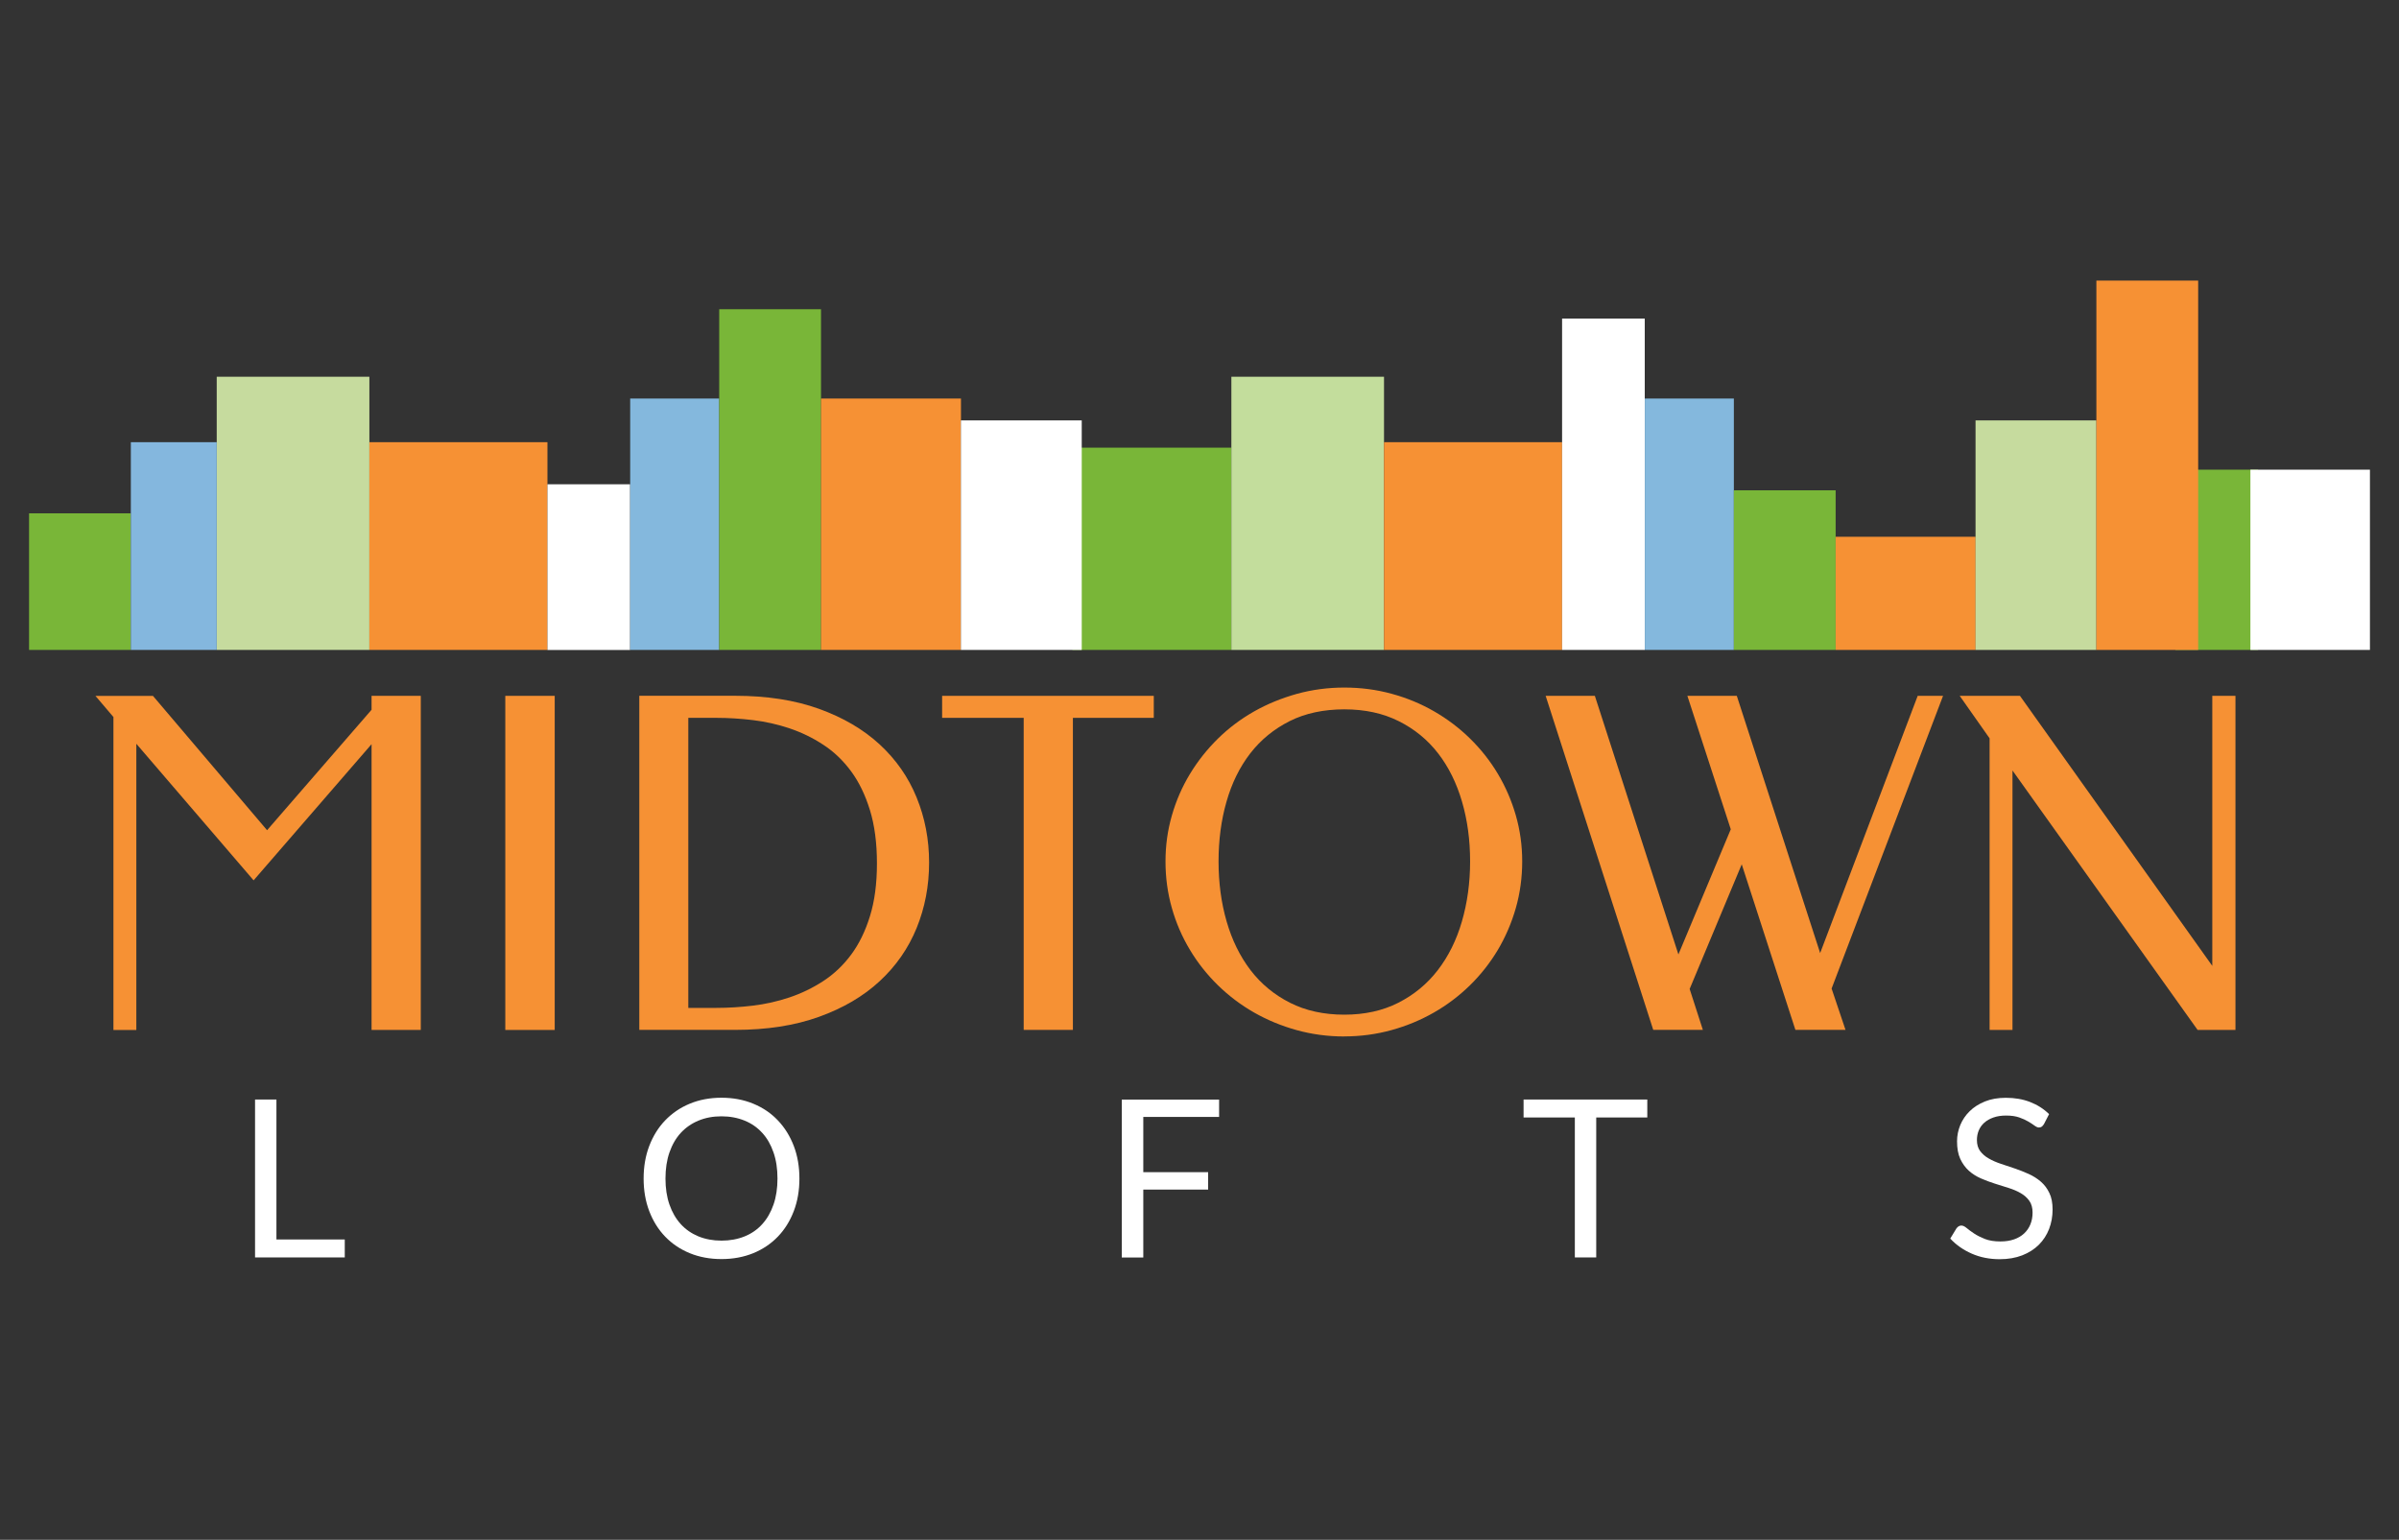 <?xml version="1.0" encoding="UTF-8"?><svg xmlns="http://www.w3.org/2000/svg" viewBox="0 0 350 224.67"><rect x="0" y="0" width="350" height="224.67" fill="#333333" stroke="none"/><defs><style>.c{fill:#fff;}.d{fill:#c6db9e;}.e{fill:#f69134;}.f{fill:#84b8dd;}.g{fill:#84b7de;}.h{fill:#c3dd9c;}.i{fill:#79b638;}</style></defs><g id="a"><g><rect class="i" x="156.45" y="65.32" width="23.2" height="29.51"/><rect class="h" x="179.65" y="54.97" width="22.27" height="39.86"/><rect class="e" x="201.92" y="64.52" width="25.98" height="30.31"/><rect class="c" x="227.9" y="46.48" width="12.06" height="48.35"/><rect class="i" x="317.38" y="68.53" width="12.06" height="26.3"/><rect class="d" x="31.62" y="54.97" width="22.27" height="39.86"/><rect class="e" x="53.89" y="64.52" width="25.98" height="30.31"/><rect class="c" x="79.87" y="70.66" width="12.06" height="24.18"/><rect class="f" x="239.97" y="58.15" width="12.99" height="36.68"/><rect class="i" x="252.96" y="71.54" width="14.85" height="23.29"/><rect class="e" x="267.81" y="78.32" width="20.42" height="16.51"/><rect class="d" x="288.22" y="61.34" width="17.63" height="33.49"/><rect class="f" x="91.94" y="58.15" width="12.99" height="36.68"/><rect class="i" x="104.93" y="45.12" width="14.85" height="49.71"/><rect class="e" x="119.78" y="58.15" width="20.42" height="36.68"/><rect class="c" x="140.19" y="61.34" width="17.63" height="33.49"/><rect class="e" x="305.85" y="40.94" width="14.85" height="53.89"/><rect class="i" x="4.24" y="74.9" width="14.85" height="19.93"/><rect class="c" x="328.32" y="68.53" width="17.44" height="26.3"/><rect class="g" x="19.09" y="64.52" width="12.53" height="30.31"/><g><path class="e" d="M38.97,121.13l15.24-17.57v-2.03h7.18v48.75h-7.18v-41.7l-17.21,19.87-17.11-19.93v41.76h-3.34v-45.66l-2.62-3.08h8.39l16.65,19.6Z"/><path class="e" d="M80.93,150.28h-7.21v-48.75h7.21v48.75Z"/><path class="e" d="M135.55,125.85c0,3.41-.61,6.59-1.82,9.56-1.21,2.96-3.01,5.55-5.39,7.75-2.38,2.21-5.34,3.94-8.87,5.21s-7.61,1.9-12.24,1.9h-13.96v-48.75h13.96c4.63,0,8.71,.63,12.24,1.9,3.53,1.27,6.48,3,8.87,5.2,2.38,2.2,4.18,4.77,5.39,7.74,1.21,2.96,1.82,6.12,1.82,9.49Zm-7.61,.13c0-2.97-.34-5.56-1.02-7.77-.68-2.21-1.59-4.1-2.75-5.67-1.16-1.57-2.51-2.87-4.07-3.88-1.55-1.02-3.19-1.81-4.92-2.39s-3.5-.98-5.33-1.2c-1.83-.22-3.6-.33-5.33-.33h-4.1v42.32h4.1c1.73,0,3.5-.11,5.33-.33,1.82-.22,3.6-.62,5.33-1.2s3.37-1.37,4.92-2.38,2.91-2.29,4.07-3.85c1.16-1.56,2.08-3.44,2.75-5.62,.68-2.19,1.02-4.75,1.02-7.7Z"/><path class="e" d="M168.33,101.53v3.21h-11.8v45.53h-7.18v-45.53h-11.9v-3.21h30.88Z"/><path class="e" d="M196.13,151.23c-2.4,0-4.72-.31-6.93-.92-2.22-.61-4.29-1.47-6.23-2.57-1.93-1.1-3.69-2.43-5.28-3.98-1.58-1.55-2.95-3.27-4.08-5.16-1.14-1.89-2.02-3.92-2.64-6.1s-.93-4.44-.93-6.8,.31-4.56,.93-6.72c.62-2.16,1.5-4.18,2.64-6.06,1.14-1.88,2.5-3.59,4.08-5.15,1.58-1.55,3.34-2.87,5.28-3.97,1.93-1.09,4.01-1.94,6.23-2.56,2.22-.61,4.53-.92,6.93-.92s4.68,.3,6.88,.9c2.21,.6,4.27,1.45,6.2,2.56s3.68,2.43,5.26,3.98c1.58,1.55,2.94,3.27,4.06,5.15,1.12,1.88,2,3.9,2.62,6.06,.62,2.16,.93,4.4,.93,6.72s-.31,4.63-.93,6.8c-.62,2.17-1.5,4.21-2.62,6.1-1.13,1.89-2.48,3.61-4.06,5.16-1.58,1.55-3.34,2.88-5.26,3.98s-3.99,1.96-6.2,2.57c-2.21,.61-4.5,.92-6.88,.92Zm0-3.18c2.97,0,5.6-.58,7.88-1.74,2.28-1.16,4.2-2.74,5.75-4.75s2.73-4.38,3.52-7.1,1.2-5.64,1.2-8.77-.39-6.01-1.18-8.72c-.79-2.71-1.95-5.06-3.49-7.05-1.54-1.99-3.46-3.56-5.75-4.7-2.29-1.15-4.94-1.72-7.93-1.72s-5.7,.57-7.98,1.72c-2.28,1.15-4.2,2.71-5.74,4.7-1.54,1.99-2.7,4.34-3.47,7.05-.78,2.71-1.16,5.62-1.16,8.72s.39,6.05,1.18,8.77c.79,2.72,1.95,5.09,3.49,7.1,1.54,2.01,3.46,3.59,5.75,4.75,2.29,1.16,4.94,1.74,7.93,1.74Z"/><path class="e" d="M225.5,101.53h7.18l12.19,37.73,7.64-18.26-6.33-19.47h7.21l12.16,37.53,14.23-37.53h3.7l-16.26,42.71,2.03,6.03h-7.31l-7.83-24.16-7.6,18.19,1.93,5.97h-7.24l-15.7-48.75Z"/><path class="e" d="M326.13,150.28h-5.51l-27.01-37.86v37.86h-3.34v-42.55l-4.36-6.2h8.79l28.06,39.4v-39.4h3.38v48.75Z"/></g><g><path class="c" d="M40.33,180.85h9.97v2.62h-13.09v-23.04h3.12v20.42Z"/><path class="c" d="M116.63,171.96c0,1.73-.27,3.31-.82,4.75-.55,1.44-1.32,2.68-2.32,3.72s-2.2,1.85-3.59,2.42c-1.4,.57-2.95,.86-4.64,.86s-3.24-.29-4.63-.86-2.59-1.38-3.59-2.42-1.77-2.28-2.32-3.72c-.55-1.44-.82-3.03-.82-4.75s.27-3.31,.82-4.75c.55-1.44,1.32-2.69,2.32-3.73,1-1.04,2.19-1.86,3.59-2.44s2.94-.87,4.63-.87,3.24,.29,4.64,.87c1.4,.58,2.6,1.39,3.59,2.44,1,1.05,1.77,2.29,2.32,3.73,.55,1.44,.82,3.03,.82,4.75Zm-3.2,0c0-1.42-.19-2.69-.58-3.81-.39-1.13-.93-2.08-1.64-2.85-.71-.78-1.56-1.38-2.57-1.79s-2.13-.63-3.38-.63-2.35,.21-3.36,.63c-1.01,.42-1.87,1.02-2.58,1.79s-1.26,1.73-1.65,2.85c-.39,1.12-.58,2.4-.58,3.81s.19,2.68,.58,3.8c.39,1.12,.94,2.07,1.65,2.85s1.57,1.37,2.58,1.79c1.01,.41,2.13,.62,3.36,.62s2.37-.21,3.38-.62c1.01-.41,1.87-1.01,2.57-1.79,.71-.78,1.25-1.73,1.64-2.85,.39-1.12,.58-2.39,.58-3.8Z"/><path class="c" d="M177.86,160.43v2.54h-11.06v8.06h9.46v2.54h-9.46v9.91h-3.14v-23.04h14.2Z"/><path class="c" d="M240.33,160.43v2.62h-7.45v20.42h-3.12v-20.42h-7.48v-2.62h18.04Z"/><path class="c" d="M298.19,164.03c-.1,.16-.2,.28-.31,.36-.11,.08-.25,.12-.42,.12-.18,0-.39-.09-.63-.27-.24-.18-.55-.38-.92-.6-.37-.22-.81-.42-1.33-.6-.52-.18-1.15-.27-1.89-.27-.7,0-1.31,.09-1.85,.28s-.98,.44-1.34,.76-.63,.7-.81,1.13c-.18,.43-.27,.9-.27,1.41,0,.64,.16,1.18,.47,1.6,.32,.42,.73,.79,1.25,1.08,.52,.3,1.11,.56,1.77,.78s1.33,.45,2.03,.68c.69,.24,1.37,.5,2.03,.8s1.25,.67,1.77,1.12c.52,.45,.94,1,1.25,1.66,.32,.65,.47,1.46,.47,2.41,0,1.01-.17,1.95-.51,2.84-.34,.88-.84,1.65-1.5,2.31-.66,.65-1.47,1.17-2.43,1.54s-2.05,.56-3.27,.56c-1.49,0-2.85-.27-4.08-.81s-2.28-1.27-3.14-2.2l.9-1.48c.09-.12,.19-.22,.31-.3,.12-.08,.26-.12,.41-.12,.23,0,.48,.12,.77,.36,.29,.24,.65,.51,1.09,.8,.43,.29,.96,.55,1.58,.8,.62,.24,1.37,.36,2.26,.36,.74,0,1.4-.1,1.98-.3,.58-.2,1.07-.49,1.47-.86,.4-.37,.71-.81,.92-1.33,.21-.51,.32-1.09,.32-1.72,0-.7-.16-1.27-.47-1.71-.32-.45-.73-.82-1.25-1.12-.51-.3-1.1-.55-1.76-.76s-1.33-.42-2.03-.64c-.69-.22-1.37-.47-2.03-.76-.66-.29-1.25-.66-1.76-1.12s-.93-1.04-1.25-1.73c-.32-.69-.47-1.55-.47-2.57,0-.81,.16-1.6,.47-2.36,.32-.76,.77-1.44,1.38-2.03,.6-.59,1.34-1.06,2.23-1.42s1.9-.53,3.05-.53c1.29,0,2.46,.2,3.52,.61,1.06,.41,1.99,1,2.78,1.77l-.76,1.48Z"/></g></g></g><g id="b"/></svg>